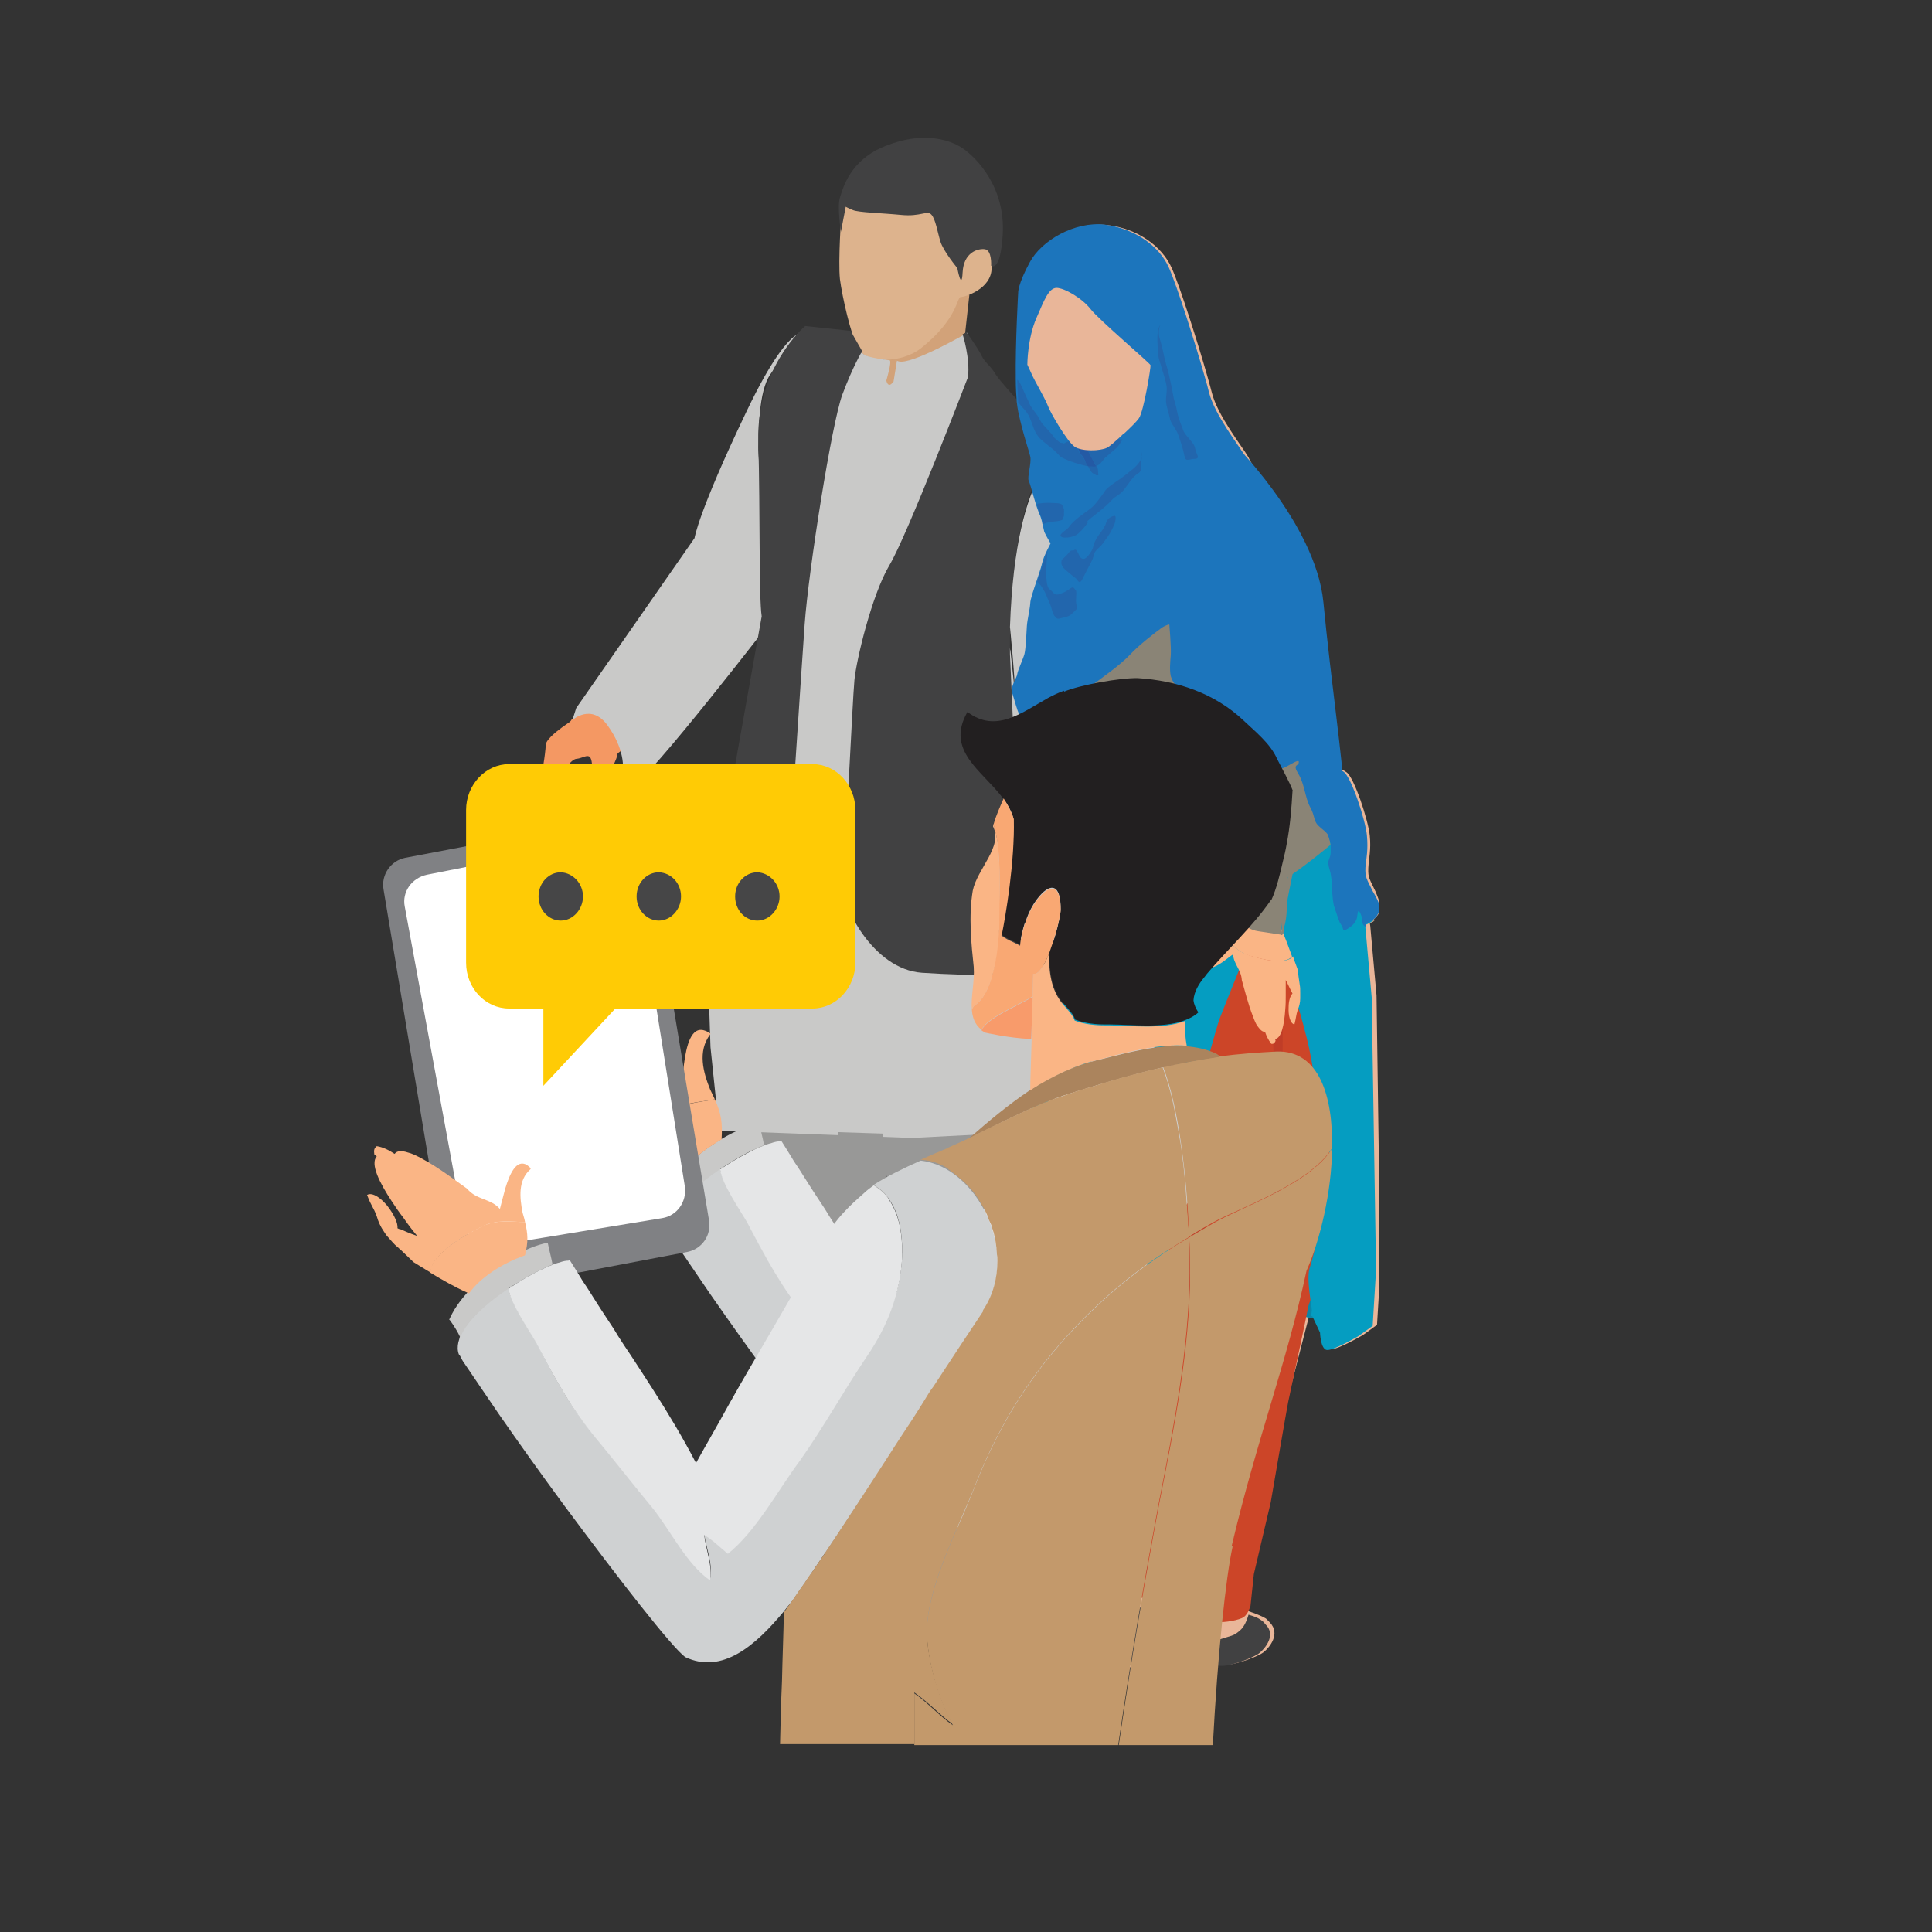 <?xml version="1.0" encoding="utf-8"?>
<!-- Generator: Adobe Illustrator 25.2.1, SVG Export Plug-In . SVG Version: 6.00 Build 0)  -->
<svg version="1.1" id="Layer_1" xmlns="http://www.w3.org/2000/svg" xmlns:xlink="http://www.w3.org/1999/xlink" x="0px" y="0px"
	 viewBox="0 0 400 400" style="enable-background:new 0 0 400 400;" xml:space="preserve">
<rect x="0" y="0" width="400" height="400" fill="#333333" stroke="none"/>
<style type="text/css">
	.st0{clip-path:url(#SVGID_2_);fill:#DFB08A;}
	.st1{clip-path:url(#SVGID_2_);fill:#765E5C;}
	.st2{clip-path:url(#SVGID_2_);fill:#FFCB05;}
	.st3{clip-path:url(#SVGID_4_);fill:#F49863;}
	.st4{clip-path:url(#SVGID_4_);fill:#C9C9C8;}
	.st5{clip-path:url(#SVGID_4_);fill:#3A3939;}
	.st6{clip-path:url(#SVGID_4_);fill:#221F20;}
	.st7{clip-path:url(#SVGID_4_);fill:#989897;}
	.st8{fill:#D2A279;}
	.st9{clip-path:url(#SVGID_6_);fill:#DDB38D;}
	.st10{clip-path:url(#SVGID_6_);fill:#414142;}
	.st11{clip-path:url(#SVGID_6_);fill:#C9C9C8;}
	.st12{clip-path:url(#SVGID_6_);fill:#989897;}
	.st13{clip-path:url(#SVGID_6_);fill:#FAB585;}
	.st14{clip-path:url(#SVGID_6_);fill:#E9B699;}
	.st15{clip-path:url(#SVGID_6_);fill:#C54027;}
	.st16{clip-path:url(#SVGID_6_);fill:#0C86A7;}
	.st17{clip-path:url(#SVGID_6_);fill:#CC4528;}
	.st18{clip-path:url(#SVGID_6_);fill:#059DC1;}
	.st19{clip-path:url(#SVGID_6_);fill:#8A8476;}
	.st20{clip-path:url(#SVGID_6_);fill:#1C75BC;}
	.st21{clip-path:url(#SVGID_6_);fill:#B08B99;}
	.st22{clip-path:url(#SVGID_6_);fill:#2266AD;}
	.st23{clip-path:url(#SVGID_6_);fill:#245AA5;}
	.st24{clip-path:url(#SVGID_6_);fill:#9796B5;}
	.st25{clip-path:url(#SVGID_6_);fill:#C03D27;}
	.st26{clip-path:url(#SVGID_6_);fill:#A15F4E;}
	.st27{clip-path:url(#SVGID_6_);fill:#0B95B8;}
	.st28{clip-path:url(#SVGID_6_);fill:#B5CBDA;}
	.st29{clip-path:url(#SVGID_6_);fill:#BCA493;}
	.st30{fill:#B0A3A0;}
	.st31{clip-path:url(#SVGID_8_);fill:#0B95B8;}
	.st32{clip-path:url(#SVGID_8_);fill:#E9B699;}
	.st33{clip-path:url(#SVGID_8_);fill:#FAB585;}
	.st34{clip-path:url(#SVGID_8_);fill:#1C75BC;}
	.st35{clip-path:url(#SVGID_8_);fill:#8A8476;}
	.st36{fill:#8A8476;}
	.st37{clip-path:url(#SVGID_10_);fill:#488293;}
	.st38{clip-path:url(#SVGID_10_);fill:#78756A;}
	.st39{fill:#78756A;}
	.st40{clip-path:url(#SVGID_12_);fill:#8A8476;}
	.st41{clip-path:url(#SVGID_12_);fill:#CFD1D2;}
	.st42{clip-path:url(#SVGID_12_);fill:#E5E6E7;}
	.st43{clip-path:url(#SVGID_12_);fill:#C9C9C8;}
	.st44{clip-path:url(#SVGID_12_);fill:#FAB585;}
	.st45{fill:#808184;}
	.st46{clip-path:url(#SVGID_14_);fill:#C3996B;}
	.st47{clip-path:url(#SVGID_14_);fill:#AB845D;}
	.st48{clip-path:url(#SVGID_14_);fill:#221F20;}
	.st49{clip-path:url(#SVGID_14_);fill:#FAB585;}
	.st50{clip-path:url(#SVGID_14_);fill:#F9A873;}
	.st51{clip-path:url(#SVGID_14_);fill:#F89B6B;}
	.st52{clip-path:url(#SVGID_14_);fill:#CFD1D2;}
	.st53{clip-path:url(#SVGID_14_);fill:#E5E6E7;}
	.st54{clip-path:url(#SVGID_14_);fill:#C9C9C8;}
	.st55{fill:#FFFFFF;}
	.st56{clip-path:url(#SVGID_16_);fill:#FAB585;}
	.st57{clip-path:url(#SVGID_16_);fill:#FFCB05;}
	.st58{clip-path:url(#SVGID_16_);fill:#464647;}
	.st59{clip-path:url(#SVGID_18_);fill:#464647;}
	.st60{fill:#464647;}
	.st61{clip-path:url(#SVGID_20_);fill:#FFCB05;}
	.st62{clip-path:url(#SVGID_20_);fill:#464647;}
	.st63{clip-path:url(#SVGID_22_);fill:#FFCB05;}
	.st64{clip-path:url(#SVGID_22_);fill:#464647;}
</style>
<g>
	<defs>
		<path id="SVGID_3_" d="M81.6,361.3H280c3.1,0,5.6-2.5,5.6-5.6V34.1c0-3.1-2.5-5.6-5.6-5.6H81.6c-3.1,0-5.6,2.5-5.6,5.6v321.5
			C76,358.8,78.5,361.3,81.6,361.3z"/>
	</defs>
	<clipPath id="SVGID_2_">
		<use xlink:href="#SVGID_3_"  style="overflow:visible;"/>
	</clipPath>
	<path style="clip-path:url(#SVGID_2_);fill:#F49863;" d="M117.1,150.9l1.3-2l3.3-2.4l4.6-2.8l5.4,0.2l2.6,8.1c0,0-6.1,3.5-6.4,4
		c-0.3,0.5-1.9,0.1-1.9,0.1L117.1,150.9z"/>
	<path style="clip-path:url(#SVGID_2_);fill:#C9C9C8;" d="M167.6,69.4c0,0-2.9-5.4-13,15.7s-10.8,26.3-10.8,26.3l-24.5,35.2
		l-0.8,2.5c0,0,3.9-3.6,7.3,1.1c3.4,4.7,3.5,8.9,2.9,10.2c-0.7,1.3-2.9,1.1-2.9,1.1s1.4,2.9,5,1.4s29.5-35.2,29.5-35.2l-1.7-16.8
		c0,0-1.7-15.6-1.6-18.5c0.1-2.8,0-11.4,2.5-14.9C162,74.1,162.8,69.7,167.6,69.4"/>
	<path style="clip-path:url(#SVGID_2_);fill:#3A3939;" d="M182.5,350.5c0,0,9.7,3.2,14.3,0.7c4.6-2.5,4-3.3,6.1-4.8
		c2.1-1.5,4.2-2.6,5.1-2.8c0.9-0.2,2.6-1.3,2.6-1.3l0.9-1.9l-6.1,0.7l-21.6,7.7L182.5,350.5z"/>
	<path style="clip-path:url(#SVGID_2_);fill:#F49863;" d="M119.8,148.3c0,0-6.7,4-6.8,5.9c-0.1,2-0.8,6.6-1.4,7.6
		c-0.6,1-0.1,1.8,2.1,0.9c2.3-0.8,3.9-5.5,5.7-5.6c1.8-0.2,3-1.8,3.2,1.5c0.2,3.3-0.9,6.7-0.7,7.3s0.7,0.5,1.7-0.8
		c1-1.3,2.5-5.3,3.2-6.4c0.7-1.1,1-2.3,1-2.3s-2.1-3.5-2.3-3.9C125.2,152,123.5,148.5,119.8,148.3"/>
	<path style="clip-path:url(#SVGID_2_);fill:#221F20;" d="M192.2,332.4c0,0-11.9,9.8-13.9,11.3c-1.5,1.1-3.8,4.2-1.1,5.8
		c0.9,0.5,2.3,0.9,4.6,1c8.9,0.4,17-4.2,19.4-5.9c2.4-1.6,2.1-1.8,5-2.9c2.9-1.2,3.7-1.4,4.2-2s1.1-1.7,1.3-3.1
		c0.1-1.5-0.5-4.8-0.5-4.8l-11.8-1.2L192.2,332.4z"/>
	<path style="clip-path:url(#SVGID_2_);fill:#3A3939;" d="M148.7,322c0,0,0.8,3.2,4.5,3.8c3.7,0.7,5.9,0.1,8.2-1
		c2.3-1,4.3-1.9,7.7-1.6c3.5,0.4,7.7,0.4,8.8-0.4c1.1-0.8,2-3.4,2-3.4l-0.5-0.3c0,0-6.1,1.3-6.9,1.3c-0.8,0-9.4,0.1-9.4,0.1
		L148.7,322z"/>
	<path style="clip-path:url(#SVGID_2_);fill:#221F20;" d="M164.1,310.3c0,0,0.6-0.5-2.8,1.4s-7.9,3.1-10.5,4.7c-2.6,1.6-5.3,3-3.7,5
		c0.4,0.5,0.7,0.9,1.1,1.2c1.2,1.1,2.5,1.5,5.1,1.6c3.4,0.1,5.3,0.7,7.3-0.2c2-0.9,2.5-1.7,6-1.8c3.5-0.1,8.4,0.1,10.3-0.1
		c1.9-0.3,4.7-4.5,2-8.1l-5.4-3L164.1,310.3z"/>
	<path style="clip-path:url(#SVGID_2_);fill:#989897;" d="M155.7,233c0,0,0.7,16.3,2.6,21.4c1.9,5-1.1,4.7,0.3,7.7
		c1.4,2.9,0,5.1,0.3,9.7c0.3,4.6,0.4,8.7,0.4,8.7s-1.5,9-1.8,12c-0.3,3,0.5,20.1,1.3,22.2c0.8,2.1,1.3,4.5,4.7,5.9
		c3.4,1.4,2.1,2.5,7.2,1c5.1-1.5,5.7-1.6,5.7-1.6s3.1,1.2,3.5-3.3c0.4-4.5,0.3-3.5,0.9-9.6c0.5-6,0.2-4.6,0.7-10.8
		c0.6-6.3,1.9-10.7,2.4-16c0.5-5.3,3.1-0.4,0.3-8.1c-2.9-7.7-3.1-18.6-3.1-21.4c0-2.8-1.5-9.6-1.7-12.6c-0.2-3.1-0.4-6.4-0.4-6.4
		l-1.7,0.1L155.7,233z"/>
	<path style="clip-path:url(#SVGID_2_);fill:#989897;" d="M189,329.6c-0.5-6.4-0.8-8.2,0.3-12.4c1-4.2,2.1-4.6,1.5-9.8
		c-0.6-5.2-0.8-5.2-0.8-9.8c0-4.6,0.4-14.2,1-20.5c0.6-6.3,3-0.5-0.6-10c-3.6-9.5-3.5-11-4.2-14.2c-0.8-3.1-3.3-11-3.5-13.3
		c-0.2-2.3-0.9-11.5-0.9-11.5l30.3-4.9c0,0-2.4-11.5,1.1-3c3.5,8.5-0.2,34.7,0.1,36.5c0.3,1.8-0.9-0.5-0.3,2.7
		c0.6,3.1,2.9,15.3,2.3,21.1c-0.5,5.8-0.8,9.1-1.1,12.6c-0.3,3.5-2,17.3-2.4,21.9c-0.4,4.5-0.5,3.8-0.9,7.5
		c-0.3,3.8-0.6,4.5-0.2,7.1c0.4,2.6,2.4,3.8,0.4,4.9c-2,1.1-6.2,3.2-7.9,3c-1.7-0.2,0.7-0.7-3.8,0.4c-4.5,1.1-2.3,1.8-5.4,1
		c-3.1-0.8-5.5-2.1-5.5-2.1s-0.5-1.8,0.5-3.5C189.9,331.5,189,329.6,189,329.6"/>
</g>
<path class="st8" d="M180,78.2c-1.3,1.6-1.6,3.7-0.9,5.6l1.4,3.6l9.9-3.4c0.9-0.3,1.7-0.8,2.4-1.5l5.1-5.6c0.8-0.9,1.3-2,1.4-3.2
	l1.4-12.7l-6.1-0.6L180,78.2z"/>
<g>
	<defs>
		<path id="SVGID_5_" d="M81.6,361.3H280c3.1,0,5.6-2.5,5.6-5.6V34.1c0-3.1-2.5-5.6-5.6-5.6H81.6c-3.1,0-5.6,2.5-5.6,5.6v321.5
			C76,358.8,78.5,361.3,81.6,361.3z"/>
	</defs>
	<clipPath id="SVGID_4_">
		<use xlink:href="#SVGID_5_"  style="overflow:visible;"/>
	</clipPath>
	<path style="clip-path:url(#SVGID_4_);fill:#DDB38D;" d="M176.5,38.4l-2.3,5.7c0,0-0.7,9.9-0.3,13.7c0.5,3.8,2.2,11.2,3.7,14.3
		c1.5,3.1,9,3.3,13.2-0.1c7.5-6,7.3-10.5,8.1-10.5c0.9,0,6.4-1.7,6.4-6c0-4.3-0.2-8-0.2-8l-2.8-3.6l-11-7.1l-6.4,0.1L176.5,38.4z"/>
	<path style="clip-path:url(#SVGID_4_);fill:#414142;" d="M174.1,48c0,0-0.8-5.3-0.2-7.1c0.6-1.8,2-7.8,9.5-10.7
		c7.5-3,13.1-1.4,15.9,0.5c2.8,1.9,8.9,8,8.3,17.9c-0.5,8-2.4,6.4-2.4,6.4s0.2-3.2-1.3-3.4s-4.4,0.7-4.6,4.8c-0.2,4-1.1-0.9-1.1-0.9
		s-2.9-3.5-3.5-5.5c-0.6-1.9-1-4.7-1.9-5.6c-0.9-0.9-2.2,0.5-6.2,0.1c-4.1-0.4-8.8-0.5-10-1c-1.2-0.5-1.5-0.7-1.5-0.7L174.1,48z"/>
	<path class="st4" d="M183.5,78.8c0,0,1.2-4,0.7-4.2c-0.5-0.1-4.4-0.5-5.3-1.2c-0.9-0.7-8.8-4.2-8.8-4.2l-5.5,6l-4.2,34.1
		c0,0-5,54.6-5.1,54.9c-0.1,0.2-4,10.3-4,10.3l-4.9,20.8l0.7,21.5l1.8,17.3l39.9,1.5l30.9-1.6l-10.5-99.3l-3.2-9.6l4.5-26.5
		l-0.2-10.7l-3.6-6.2L200.9,71l-0.6-2.1c0,0-11.7,6.8-14.3,5.9c-2.5-0.9-0.3-0.1-0.3-0.1l-0.7,4.3C185,78.9,184,80.7,183.5,78.8"/>
	<path style="clip-path:url(#SVGID_4_);fill:#414142;" d="M199.3,69.2c0,0,1.6,5,1.1,8.9c0,0-12.6,32.9-16.3,39
		c-3.6,6.1-6.8,19.5-7.2,23.7c-0.4,4.2-2,38.4-2.4,42.4c-0.4,3.9,6.1,17.5,16.4,18.2c10.3,0.7,22.2,0.5,22.2,0.5s-3.3-14.7-2.7-19.7
		c0.7-5-1.3-46.7-1.3-46.7s-0.8-38.2,11.4-42.5c0,0,0-2.3-1.7-2.5c-1.6-0.2-11.4-11-12.6-12.9c-1.1-1.9-2.3-2.5-3-4
		c-0.7-1.5-3.1-4.8-3.1-4.8L199.3,69.2z"/>
	<path style="clip-path:url(#SVGID_4_);fill:#414142;" d="M176.1,68.5l-9.4-1c0,0-10.1,8.5-9.7,23.7c0.4,15.2,0.1,32.5,0.7,36.4
		l-8.8,49.3c0,0,3.7,11.6,7.6,12.5c3.9,0.9,6.7-11.5,7.1-16c0.4-4.5,2.2-33.1,3-44.2c0.8-11.1,5.6-41.6,7.8-47.5
		c2.2-5.9,4.1-9,4.1-9L176.1,68.5z"/>
	<path class="st4" d="M209.1,129.8c0,0,1.1,10.6,1.2,17.1c0.1,6.4-1.7,16.8-3.6,26.1s-3.6,15.7-3.4,16.9c0.2,1.2,5.5,4.1,8.3,4.6
		c1.7,0.3,4.9,0.8,7.1,1.1c1.5,0.2,2.5,0.4,2.5,0.4s1.7-1.5,1.8-3c0.1-1.5,5.8-20.4,6.4-29.7c0.7-9.3,3-26,1.1-35.6
		c-1.8-9.7-3.6-28.5-10-34.6C220.6,93,210.3,95.2,209.1,129.8"/>
	<path class="st7" d="M182.8,234.7l3.1,37.3l-3.8,13.4L177,284c0,0-3.7-19.4-3.7-20.5c0-1.1,0.2-29.1,0.2-29.1L182.8,234.7z"/>
	<path style="clip-path:url(#SVGID_4_);fill:#FAB585;" d="M231.7,181.5c1.6,0,2.5,0.2,4.1,1.1c0.4,3.5,1.5,7.3,3.2,9.4l-0.2,0.3
		c-1,1.5-2.2,3.1-3.5,4.6c-2.3-0.6-3.8-6.8-4.3-9.1C230.6,185.5,231.3,183.6,231.7,181.5"/>
	<path style="clip-path:url(#SVGID_4_);fill:#FAB585;" d="M230.5,181.6c0.4,0,0.8,0,1.2-0.1c-0.4,2.1-1.1,3.9-0.6,6.3
		c0.4,2.2,1.9,8.5,4.3,9.1c-0.6,0.8-1.2,1.5-1.8,2.2c-0.8,0.6-1.4,1-1.8,1.4c-0.2,0.2-0.4,0.3-0.5,0.4h0c-0.4,0.3-0.8,0.6-1.3,0.9
		c-0.2,0.2-0.5,0.3-0.8,0.4c-0.7,0.3-1.5,0.5-2.1,0.5c-1.2,0.2-1.4,0.4-2.9,0.7c-0.3-0.9,0.9-2.1,2.3-2.8c1-0.5,2-0.7,2.7-0.5
		l0.2-0.4c0.5-0.9,0.7-1.2,1.3-2.2c-0.6,0.3-1.5,0.9-2.6,1.4c-0.7,0.4-1.5,0.8-2.3,1.1c-2.6,1.1-5.2,1.9-6,0.7l-0.3,0.3
		c-0.5,0-0.7-0.1-0.9-0.6c0.3-0.9,0.8-1.7,1.4-2.3c-0.3-0.5-0.2-1.2,0.2-2c0.3-0.6,0.7-1.2,1.2-1.9c1.5-2.1,3.8-4.3,4.9-5.5
		c1.7-1,1.9-3.1,3.4-4.1c-0.4-0.3-1.4-0.8-2.4-1.5c-1.7-1.1-3.4-2.6-2.3-3.9c0.1-0.2,0.3-0.3,0.5-0.5l0.1,0.1
		C226.4,181.2,228.6,181.5,230.5,181.6L230.5,181.6z"/>
	<path style="clip-path:url(#SVGID_4_);fill:#E9B699;" d="M284.1,190.6l0.3-0.2c0.3-0.3,0.6-0.6,0.9-1c0.7-1.3,0.6-2.2-0.5-4.8
		c-1.2-2.6-1.6-2.8-1.5-4.9c0.1-2.1,0.6-3.7,0.3-6.7c-0.3-3.1-3.2-12-4.8-13.1c-1.6-1.1-6.4-3.6-7.1-5.8c-0.7-2.2-0.5-7.5-0.8-10.3
		c-0.3-2.7,0.5-5.3,0.3-7.3c-0.2-2-1.7-4.1-2.1-6.3c-0.4-2.2-0.5-4.5-1.2-7.3c-0.7-2.8,0.4-9.6-1.2-12.6c-1.1-2-3.9-7.4-6-11.4
		c-0.1-0.3-0.3-0.5-0.4-0.7c-0.4-0.7-0.7-1.4-1-2l0,0c-0.4-0.7-0.7-1.2-0.8-1.5c-1.2-2.1-6.4-8.6-7.6-13.4c-0.2-0.8-0.5-1.9-0.9-3.3
		c-1.9-6.7-5.7-18.7-7.4-22.5c-2-4.5-7.1-8.2-13.3-8.9c-6.2-0.7-13.1,3.2-15.5,7.8c-2.4,4.5-2.4,6.3-2.4,6.3s-0.6,10.4-0.5,17.9
		c0,1.8,0.1,3.4,0.2,4.7c0.1,0.8,0.1,1.5,0.3,2c1,4.8,2.2,8,2.5,9.3c0.3,1.3-0.7,4.3-0.3,5.1c0.3,0.6,0.9,2.9,1.5,4.9
		c0.2,0.6,0.4,1.2,0.6,1.7c0.4,0.9,0.5,1.6,0.7,2.2c0.2,0.7,0.2,1.3,0.4,1.7c0.3,0.7,1.3,2.4,1.3,2.4s-0.3,0.6-0.7,1.4v0v0l-0.2,0.4
		c-0.1,0.2-0.2,0.3-0.2,0.5c-0.1,0.3-0.2,0.5-0.3,0.8l-0.1,0.4l-0.1,0.3l-0.1,0.5c-0.1,0.4-0.2,1-0.4,1.6c-0.1,0.3-0.2,0.6-0.3,0.9
		l-0.2,0.5l-0.2,0.5c-0.6,1.9-1.3,3.8-1.3,4.6c-0.1,1.4-0.6,3.3-0.7,4.7c-0.1,1.4-0.2,4.6-0.5,5.8c-0.3,1.2-1.3,3.4-1.5,4.2
		c-0.1,0.8-1.5,2.6-1,4c0.5,1.5,1,3.6,1.4,4.2l0.3,0.5c2.6-0.6,5.5,0.4,7.2,3.7c3.4,6.5,4.5,14.8,5.1,22.3l0,0l0.1,0.1l0.1,0.1
		l0.1,0.1l0.1,0.1l0.1,0.1l0.1,0.1l0.1,0.1l0.1,0.1l0,0.1l0,0.1l0,0.1c0,0.2,0.1,0.6,0.2,1.2c0.7,1.7,0.9,3.3,0.6,4.8
		c0.1,0.7,0.2,1.4,0.2,1.7l0,0.2v0v0.1c0,0.4-0.5,1.4-0.7,2.5c-0.2,1-1.3,7.7-1.4,9.8c0,0.3-0.1,0.8-0.3,1.5v0l0,0l-0.1,0.2
		l-0.1,0.4l-0.1,0.2l-0.1,0.5c0,0.2-0.1,0.4-0.1,0.5l-0.2,0.5c-0.3,0.9-0.6,2-0.9,3l-0.1,0.4v0c-0.2,0.7-0.4,1.3-0.6,2l-0.1,0.4
		c-0.1,0.4-0.3,0.9-0.4,1.3l-0.1,0.4c-0.3,1-0.6,1.9-0.9,2.7c-0.1,0.2-0.1,0.4-0.2,0.6l-0.2,0.5c-0.1,0.4-0.2,0.7-0.3,1l-0.1,0.4
		l-0.1,0.2c-1.3,4.5-6.7,22.7-7,27.8c-0.3,5.1-1.5,13.5-2.6,16.2c-1.2,2.7-2.5,7.9-1.4,9.6c1,1.7,5.4,6,8.6,8.2c1,0.7,2,1.2,2.9,1.7
		l0.4,0.2c0.2,0.1,0.4,0.2,0.6,0.3c0.6,0.3,1.2,0.5,1.8,0.7l0.3,0.1c0.8,0.3,1.4,0.4,1.6,0.5l0.2,0.1l0.1,0l0.2,0.2l0.1,0.1
		c0.6,0.8,1.3,2.7,1.3,2.7s3.4,11.5,4.2,14.6c0.8,3.1,1.4,6.8,1.4,8.7c0,2,1.2,6.9,1.6,8.9c0.4,2,0.9,4.2,0.8,5.4
		c-0.1,1.2-1.2,2.1-1.5,3.2l-0.1,0.3c-0.1,0.2-0.1,0.4-0.2,0.5c-0.3,0.6-0.7,1-1,1.3c-0.3,0.3-2.2,2.5-4.1,4
		c-0.9,0.7-1.9,1.3-2.7,1.5c-1.3,0.3-2.2,0.9-2.8,1.6c-0.5,0.7-0.6,1.6,0,2.5c1.2,1.7,4.9,1.5,4.9,1.5l3.4-0.2l0,0l0.8-0.1l0.5,0
		c0,0-3.1,1.8-4,2.6l-0.4,0.4l-0.1,0.1c-0.6,0.6-1.4,1.5-1.9,2.1c-0.2,0.2-0.4,0.4-0.5,0.5c-0.2,0.2-1.4,1.6-2.4,3
		c-1,1.4-1.9,2.7-1.4,3.1c0.9,0.8,7.6,1.8,13.1,1.6c5.5-0.2,10.3-1.1,12-1.6c1.7-0.5,1.9-1.4,4-1.1c0,0,2-0.7,4-0.6h0.2h0
		c2.1-0.1,6.8-1.8,7.8-2.7c1.1-0.9,3.5-3.7,1.2-6.1c-0.3-0.3-0.6-0.6-0.8-0.8c-0.8-0.5-1.7-0.8-2.4-1.1l-0.3-0.1
		c-0.2-0.1-0.4-0.1-0.5-0.2c-1-0.3-1.7-0.4-1.7-0.4l7.1-34.7l6.7-26l0-0.8l-0.1-4.4l0.9,2.2v0l0.6,1.5l0.5,1.2l1.3,3.4
		c0,0,0.1,3.4,1.4,3.6c1.3,0.2,6.6-2.9,6.6-2.9l2.9-2.1l0.7-11.5l-0.8-56.7l-1.3-14.4l-0.1-0.6c0,0,0.5-0.1,1-0.5L284.1,190.6z"/>
	<path style="clip-path:url(#SVGID_4_);fill:#C54027;" d="M238.7,319.9l-0.3,4.2c0,0-0.2,0.8-1,1l-0.4,0.1c-0.3,0.1-0.6,0.1-0.9,0.1
		c-0.5,0-1.1-0.1-1.8-0.6c-0.5-0.3-1.6-1.3-2.7-2.4l0.1-0.3c0.3-1.1,1.4-2,1.5-3.2c0.1-1.2-0.4-3.4-0.8-5.4c-0.4-2-1.6-7-1.6-8.9
		c0-2-0.6-5.6-1.4-8.7c-0.8-3.1-4.2-14.6-4.2-14.6s-0.7-1.8-1.3-2.7l-0.3-0.3l-0.2-0.1c-0.2,0-0.8-0.2-1.6-0.5l-0.3-0.1
		c-0.5-0.2-1.1-0.4-1.8-0.7c-0.2-0.1-0.4-0.2-0.6-0.3l-0.4-0.2c0.5-3.2,1-6,1-6s3.6,1.4,6,2.4c1.1,0.4,2,0.8,2.1,0.8
		c0.2,0.1,1.7,1.4,3.1,2.6c1.3,1.1,2.6,2.2,3,2.5c0.5,0.3,1.9,1.8,3,2.9c0.8,0.9,1.5,1.6,1.5,1.6s0,0.2,0,0.4
		c-0.1,1-0.3,3.7-0.3,5.6c0,2.4-0.7,5.4-0.4,6.7c0.3,1.3,0.2,7.6,0.5,8.6c0.3,1,1,2.6,1.2,3.7c0.2,1.1-0.3,1.6,0.3,2.1
		c0.6,0.4,0.6,5.2,0.7,5.9C240.5,316.9,238.7,319.9,238.7,319.9"/>
	<path style="clip-path:url(#SVGID_4_);fill:#0C86A7;" d="M270,212.9c-0.5,0.8-0.8,6.1-0.5,6.5c0.3,0.4,0.6,1.1,0.9,2.2
		c0.3,1,0.5,2.1,0.6,3.4c0.1,1.3-0.1,3.6,0.3,5.1c0.3,1.5,2.1,12.1,2.3,14.1s0.4,2.2,0.3,3.9c-0.1,1.8-0.7,2.1-0.7,4.1
		c0,2-0.3,1-1,3.4c-0.6,2.3-2.7,10.1-2.7,11.2c0,1.1-0.7,1.8-0.2,3.3c0.5,1.5,0.6,1.6,0.7,2c0.1,0.4-0.6-0.2,0.1,0.4
		s3.9,0.5,3.9,0.5s2.1-25.4,2.4-28.8s2.8-5.8,1.3-11.3c-1.5-5.5-1.6-6-2-7.7c-0.4-1.7-0.5-4.6-1.4-6.1c-0.9-1.5-1.5-2.4-1.9-2.9
		C272,215.4,270,212.9,270,212.9"/>
	<path style="clip-path:url(#SVGID_4_);fill:#CC4528;" d="M234.9,330c0,0,1.9-7,2.6-8.2c0.7-1.2,0.8-1.7,0.8-2
		c0-0.4,0.4-1.7,0.1-2.2c-0.3-0.5-1.2-2.5-0.4-3.9c0.7-1.3,0.9-2.5,1-3.2s-0.3-3.3-1.2-4.5c-0.8-1.3,0.1-18.3-0.2-19.9
		c-0.3-1.6-0.6-4.9-0.7-6.8c-0.1-1.9,2.2-41.5,2.3-42.6s2.1-24.9,2.1-24.9s7.8-16.6,7.9-17.1c0.1-0.5,9.4-8.1,9.4-8.1l5.5,0.7
		l8.6,16.4l7.5,38.7c0,0-1.5,6.5-1.5,6.9c0,0.5-4.7,12.5-4.8,13.4c-0.1,0.9-2.9,6.7-3.1,8.1c-0.2,1.4-3.9,18.5-4.1,19.5
		c-0.2,0.9-3.6,20.7-3.6,20.7l-3.5,14.9l-0.7,6.6c0,0-0.5,1.7-1.4,2.3c-0.8,0.6-4,1.2-5.5,1c-1.4-0.2-3.3-0.5-4.8-0.6
		c-1.5-0.1-3.3-0.4-3.3-0.4L234.9,330z"/>
	<path style="clip-path:url(#SVGID_4_);fill:#059DC1;" d="M284.9,263l-0.7,11.5l-2.9,2.1c0,0-5.3,3.1-6.6,2.9
		c-1.3-0.2-1.4-3.6-1.4-3.6l-1.6-3.4l0,0l0,0l-0.2,0l0-0.1c0-0.5,0.1-0.9,0.1-1.1v0c0-0.3-0.1-1.2-0.3-2.3c-0.3-2.1-0.6-4.9-0.2-6.3
		c0.7-2.1,1.2-4.4,2.5-10.1c1.3-5.7,2.6-10.6,1.2-16.5c-1.4-5.9-2.6-11.7-3-14.9c-0.3-2.3-1.1-5.9-1.8-8.4c-0.2-0.9-0.5-1.7-0.6-2.3
		c-0.5-1.9-6-17-9.8-17.7l0,0.4l-1.8,4.5c0,0-4.9,12.1-5.4,13.5c-0.5,1.4-3.3,11.8-4.2,14.3c-0.9,2.5-2.5,6.2-2.9,9.4
		c-0.4,3.2-2.3,13.7-2.2,16c0.1,2.3-1.3,6.4-1.2,9.3c0.1,2.9,0.2,9.6,0.3,11.5c0,1.9,1,9.3,0.9,10.4c-0.1,1.2,1,2.1-0.3,1.8
		c-1.3-0.2-1.4-0.2-4.3-0.5l-0.1,0c-0.4-0.1-0.9-0.1-1.3-0.1c-2.1-0.2-3.3-0.2-3.8-0.5c-0.6-0.4-1.1-1.9-1.8-2.7
		c-0.3-0.4-0.2-0.8-0.2-1l0-0.1l0,0c-0.1-0.2-0.3-0.4-1.2-0.4c-0.6,0-1.1,0-1.5,0c-0.7,0-1.5,0-2.9-0.1c-0.5,0-1-0.1-1.7-0.1
		l-0.1-0.1l-0.3-0.3l-0.2-0.1c-0.2,0-0.8-0.2-1.6-0.5l-0.3-0.1c-0.5-0.2-1.1-0.4-1.8-0.7c-0.2-0.1-0.4-0.2-0.6-0.3l-0.4-0.2
		c-1-0.5-2-1-2.9-1.7c-3.2-2.2-7.5-6.4-8.6-8.2c-1-1.7,0.3-6.9,1.4-9.6c1.2-2.7,2.3-11.1,2.7-16.2c0.3-5.1,5.7-23.4,7-27.8l0.1-0.2
		l0.1-0.4c0.1-0.3,0.2-0.7,0.3-1l0.2-0.5c0.1-0.2,0.1-0.4,0.2-0.6c0.3-0.9,0.6-1.8,0.9-2.7l0.1-0.4c0.1-0.4,0.3-0.8,0.4-1.3l0.1-0.4
		c0.2-0.7,0.4-1.3,0.6-2v0l0.1-0.4c0.3-1.1,0.7-2.1,0.9-3l0.2-0.5c0.1-0.2,0.1-0.4,0.2-0.5l0.1-0.5l0.1-0.2l0.1-0.4l0.1-0.2l0,0l0,0
		c0.2-0.7,0.3-1.2,0.3-1.5c0.1-2.1,1.2-8.8,1.4-9.8c0.2-1,0.7-2.1,0.7-2.5v-0.1v0l0.5-0.1h0l15.6-3.7l31.2-7.4l1.6,0l0.8,0l3.4,0
		l5.7,18.3l-0.3,0.2l-0.3,0.2c-0.5,0.3-1,0.5-1,0.5l0,0.6l1.3,14.4L284.9,263z"/>
	<path style="clip-path:url(#SVGID_4_);fill:#8A8476;" d="M275.6,174.8L275.6,174.8c-0.2,0.2-7.4,6.2-10.4,7.6
		c-3.1,1.4-17.8,3.7-24.6,2.9l-15.1-1.8l0-0.2c0-0.5-0.2-1.5-0.3-2.2c-0.1-0.9-0.5-4.7-0.7-5.4l0-0.1l0-0.1l0-0.1l-0.1-0.1l-0.1-0.1
		l-0.1-0.1l-0.1-0.1l-0.1-0.1l-0.1-0.1l-0.1-0.1l-0.1-0.1l-0.4-0.3l-0.1-0.1c-0.2-0.1-0.8-0.4-1.4-0.7l-0.1,0l-0.3-0.1l0,0l0.6-10.1
		l-6.2-11.6l-0.1-0.1l-0.9-1.7l9.1-7.9l1.9-9l9.1-5.2l6.8-3l2.4-1l0.5-0.2l7.6,13l10.1,6.9l2.6,1.8l8.3,14.1l0.8,5.5l1.1,7.7
		l0.4,2.5L275.6,174.8z"/>
	<path style="clip-path:url(#SVGID_4_);fill:#1C75BC;" d="M285.2,189.4c-0.2,0.4-0.5,0.7-0.9,1l-0.3,0.2l-0.3,0.2
		c-0.5,0.3-1,0.5-1,0.5l0.1,0.6c-1.2-0.6-0.5-1.5-1.1-2.7c-0.7-1.5-0.6,0.4-0.8,1c-0.2,0.6-0.6,1.3-1.9,2.1
		c-1.3,0.8-0.7-0.1-1.3-0.8c-0.5-0.7-0.7-1.5-1.4-3.6c-0.7-2-0.3-5.6-1-7.8c-0.7-2.2,0.1-2,0.2-3.5c0-0.8,0-1.3,0-1.7l0-0.2
		c-0.1-0.4-0.1-0.8-0.3-1.3c-0.1-0.5-0.5-0.9-0.9-1.3c-0.5-0.4-1-0.8-1.5-1.3c-0.9-1.1-0.5-1.8-1.6-3.8c-1-1.9-1.1-4.7-2.4-6.8
		c-1.3-2.1,0.1-1.5,0.1-2.4c0.1-0.9-2.1,0.9-3.7,1.4c-1.6,0.5-2,0.2-4.1,0c-2.1-0.2-3.5-1.1-5.9-2.3c-2.4-1.2-1.8-1.6-3-2.6
		c-1.2-1-3-1.9-3.8-2.8c-0.8-0.9-1.4-2-2.1-3.4c-0.7-1.3-0.8-2.4-1.3-3.9c-0.2-0.7-0.6-1.2-1-1.6c-0.5-0.6-0.9-1.1-1.3-1.8
		c-0.1-0.3-0.2-0.5-0.3-0.8c-0.3-1.4-0.1-3.1,0-4.4c0.1-1.6-0.3-6.3-0.3-6.3s-0.6,0-1.6,0.7c-1,0.7-4.8,3.6-6.6,5.6
		c-1.9,2-5.4,4.5-8.3,6.6c-2.9,2-7.9,8.6-9.7,9.1l0,0l-0.2,0c-1,0.2-2,0-2.7-0.2l0.1-0.1l0,0l-0.1-0.1l-0.2-0.3
		c-0.2-0.3-0.5-0.6-0.7-0.9c-0.4-0.6-0.7-1.3-1.1-1.9c-0.4-0.6-0.9-2.7-1.4-4.2c-0.5-1.5,0.9-3.2,1-4c0.1-0.8,1.2-3.1,1.5-4.2
		c0.3-1.2,0.4-4.3,0.5-5.8c0.1-1.4,0.6-3.3,0.7-4.7c0-0.8,0.7-2.8,1.3-4.6c0.4-1.3,0.9-2.6,1.1-3.5c0.2-1,0.7-2.1,1.1-2.9v0
		c0.4-0.8,0.7-1.4,0.7-1.4s-1-1.7-1.3-2.4c-0.1-0.4-0.2-1-0.4-1.7c-0.1-0.6-0.3-1.4-0.7-2.2c-0.2-0.5-0.4-1.1-0.6-1.7
		c-0.6-1.9-1.2-4.3-1.5-4.9c-0.4-0.8,0.6-3.7,0.3-5.1c-0.3-1.3-1.5-4.6-2.5-9.3c-0.1-0.5-0.2-1.2-0.3-2c-0.1-1.3-0.2-2.9-0.2-4.7
		c-0.1-7.5,0.5-17.9,0.5-17.9s-0.1-1.7,2.4-6.3c2.4-4.5,9.3-8.5,15.5-7.8c6.2,0.8,11.3,4.4,13.3,8.9c1.7,3.8,5.5,15.8,7.4,22.5
		c0.4,1.3,0.7,2.5,0.9,3.3c1.2,4.8,6.4,11.3,7.6,13.4c0.2,0.3,0.5,0.9,0.8,1.5l0,0c0.4,0.8,0.9,1.7,1.4,2.7c2.1,4,4.9,9.3,6,11.4
		c1.6,3.1,0.5,9.9,1.2,12.6c0.7,2.7,0.8,5.1,1.2,7.3c0.4,2.2,1.9,4.3,2.1,6.3c0.2,2-0.6,4.6-0.3,7.3c0.3,2.7,0.2,8,0.8,10.3
		c0.7,2.2,5.5,4.8,7.1,5.8c1.6,1.1,4.5,10,4.8,13.1c0.3,3.1-0.1,4.6-0.3,6.7c-0.1,2.1,0.3,2.4,1.5,4.9
		C285.8,187.2,286,188.1,285.2,189.4"/>
	<path style="clip-path:url(#SVGID_4_);fill:#2266AD;" d="M210.6,78.6l0.2,4.7c0,0,0,0,0,0c0.4,0.5,0.8,1,1.3,1.5
		c1.3,1.4,1.5,3.1,2.2,4.5c0.7,1.4,1.2,1.7,2.8,3c1.6,1.2,1.9,1.7,2.4,2.2c0.5,0.4,1,0.5,1.8,0.9c0.8,0.3,1.5,0.5,2.9,0.9
		c0.5,0.1,0.8,0.2,1,0.3c-0.2-0.4-0.4-0.9-0.6-1.2c-0.4-0.9-0.5-0.9-1-1.5c-0.5-0.7-0.3-0.8-0.7-1.6c-0.4-0.8-0.1-0.3-0.3-1.1
		c0,0,0,0,0-0.1l-1.3,0.3l-0.5,0.1l-0.3,0.2c-0.1,0.1-0.2,0.1-0.3,0.1c-0.1,0-0.2-0.1-0.4-0.1c-0.3,0-0.4-0.1-1.1-0.7
		c-0.7-0.6-0.4-0.4-0.7-0.8c-0.3-0.4-0.6-0.7-1.5-1.7c-0.9-0.9-0.9-1.1-1.4-1.9c-0.4-0.8-0.5-0.8-1.3-1.9s-0.6-1.2-1.2-2.3
		c-0.6-1.2-1.4-3.4-1.8-3.6L210.6,78.6z M226.2,90.2l-2.2,0.5l0.3,0.8l2.6,5c0.8-0.2,1.4-1.1,1.7-1.5c0.4-0.5,2-1.7,2.7-2.4
		c0.6-0.7,1.1-1.6,1.1-1.6l-0.9-0.1L226.2,90.2z"/>
	<path style="clip-path:url(#SVGID_4_);fill:#2266AD;" d="M222.8,87.6c0,0,0,1.2-0.1,1.6c-0.1,0.3-0.2,0.9-0.1,1.8l1.4-0.3
		L222.8,87.6z M225.2,96.4c0.4,0.8,0.8,1.5,1.1,1.6c0.4,0.2,0.6,0.4,0.7,0.4l0.4,0l-0.1-1.3l-0.4-0.8c-0.1,0-0.3,0.1-0.4,0.1
		c0,0-0.1,0-0.1,0C225.8,96.5,225.6,96.5,225.2,96.4"/>
	<path style="clip-path:url(#SVGID_4_);fill:#245AA5;" d="M224,90.7l-1.4,0.3c0,0,0,0,0,0.1c0.2,0.9-0.1,0.3,0.3,1.1
		c0.4,0.8,0.3,0.9,0.7,1.6c0.5,0.7,0.6,0.6,1,1.5c0.1,0.3,0.3,0.8,0.6,1.2c0.4,0.1,0.6,0,1.2,0.1c0,0,0.1,0,0.1,0
		c0.1,0,0.3,0,0.4-0.1l-2.6-5L224,90.7z"/>
	<path style="clip-path:url(#SVGID_4_);fill:#2266AD;" d="M216.8,104.1c-0.9,0-2,0.2-2,0.2l-0.1,0.3c0.2,0.6,0.4,1.2,0.6,1.7
		c0.4,0.9,0.5,1.6,0.7,2.2c0.4-0.2,0.8-0.3,1.2-0.4c1.3-0.2,1.3-0.1,2.2-0.3c0.9-0.2,0.6-0.4,0.8-0.8c0.2-0.4,0-0.6,0.1-1.2
		c0-0.6-0.1-0.4-0.3-1.1c-0.2-0.7-1.8-0.5-2.8-0.6C217.1,104.1,216.9,104.1,216.8,104.1"/>
	<path style="clip-path:url(#SVGID_4_);fill:#2266AD;" d="M236.4,93.6c0,0,0,0.4-0.1,1C236.5,94,236.4,93.6,236.4,93.6 M236.4,94.6
		c-0.1,0.4-0.3,0.8-0.6,1.2c-0.8,1.1-1.8,1.7-3,2.7c-1.3,1-3.5,2.3-4,3.1c-0.5,0.8-0.8,1.1-1.6,2.2c-0.8,1-1.1,1.3-2.8,2.5
		c-1.7,1.2-2.6,2.1-3,2.7c-0.4,0.7-2.4,1.6-1.7,2.1c0.2,0.2,0.6,0.2,1,0.2c0.8,0,2-0.3,2.6-0.9c1-0.9,1.5-1.6,1.9-2.2
		c0.1-0.2,0-0.2,0-0.2c0,0,0,0,0,0c0,0,0,0,0,0c-0.2,0-0.2-0.1,2-1.8c3.4-2.7,2.5-2.5,4-3.5c1.5-1,1.6-1.5,2.3-2.4
		c0.7-0.9,1-1.4,1.6-1.9c0.6-0.5,0.9-0.5,1.1-1.1C236.1,97,236.3,95.6,236.4,94.6"/>
	<path style="clip-path:url(#SVGID_4_);fill:#2266AD;" d="M240.3,67.2C240.3,67.2,240.3,67.2,240.3,67.2c-1,1-0.6,4.3-0.6,4.9
		c0,0.6,0.1,2.1,0.4,2.7c0.2,0.7,0.6,2,0.9,3c0.3,0.9,0.3,1.1,0.5,2c0.2,0.9-0.1,2-0.1,3.1c0,1.2,0.7,2.9,0.8,3.7
		c0.1,0.8,1,1.9,1.3,2.5c0.4,0.6,0.8,2,1.1,2.9c0.3,0.9,0.5,1.8,0.7,2.7c0.1,0.4,0.3,0.5,0.6,0.5c0.4,0,0.8-0.2,1.5-0.2
		c1.2-0.1,0.3-0.9,0.1-1.9c-0.2-1-0.4-1.2-1.5-2.5c-1.1-1.3-0.8-1-1.7-3.3c-0.8-2.3-0.5-2.2-1-3.8c-0.5-1.6-0.4-2-0.8-3.7
		c-0.4-1.7-0.4-2-0.7-3.1c-0.3-1.1-0.5-1.6-0.8-3c-0.3-1.5-0.5-2.3-1-4C239.7,68,240.3,67.2,240.3,67.2"/>
	<path style="clip-path:url(#SVGID_4_);fill:#2266AD;" d="M230.8,106.8c-0.4,0-1.2,0.3-1.6,1c-0.4,0.7,0,0.4-0.8,1.7
		c-0.8,1.2-1.2,1.5-1.7,2.6c-0.6,1.2-0.1,1.1-1,2.4c-0.5,0.8-1,1.2-1.4,1.2c-0.3,0-0.6-0.2-0.8-0.6c-0.4-0.8-0.6-1.3-0.9-1.3
		c-0.1,0-0.1,0-0.2,0.1c-0.4,0.2-0.6-0.2-1.1,0.5c-0.5,0.7-1.5,1.5-1.5,1.5c0,0.4-0.4,1,0.8,2.1c1.2,1,1.8,1.5,2.1,1.7
		c0.2,0.1,0.5,0.8,0.8,0.8c0.2,0,0.4-0.2,0.6-0.6c0.7-1.4,1-2,1.8-3.5c0.8-1.5,0.3-1.8,1.4-2.8c1.1-1,1-1.1,1.9-2.3
		c0.9-1.2,1.2-2.1,1.5-2.7C231,107.9,231.1,106.8,230.8,106.8C230.8,106.8,230.8,106.8,230.8,106.8"/>
	<path style="clip-path:url(#SVGID_4_);fill:#B08B99;" d="M214.8,120.1l-0.1,0.2C214.8,120.3,214.8,120.2,214.8,120.1"/>
	<path style="clip-path:url(#SVGID_4_);fill:#2266AD;" d="M216.9,113.9L216.9,113.9l-2.1,6.2c0,0.1,0,0.2-0.1,0.2
		c0.3,0.5,0.7,0.7,1.1,1.4c0.8,1.2,0.7,1.4,1.4,2.9c0.7,1.5,0.5,2,1.1,2.9c0.3,0.4,0.5,0.6,0.8,0.6c0.3,0,0.7-0.2,1.4-0.3
		c1.4-0.4,1.3-0.7,2.1-1.4c0.9-0.8,0-0.6,0.2-2.6c0.1-1.9,0-1.4-0.4-2c-0.1-0.1-0.2-0.2-0.3-0.2c-0.4,0-0.9,0.7-2.2,1.2
		c-0.5,0.2-0.8,0.3-1.1,0.3c-0.6,0-0.7-0.5-1.6-1.2C216.1,120.9,216.9,113.9,216.9,113.9"/>
	<path style="clip-path:url(#SVGID_4_);fill:#414142;" d="M249.8,340.6l-3.5,2c0,0-0.3-0.3-0.8-0.6c-1.1-0.8-2.9-2.3-4.2-3.1
		c-1.9-1.2-1.8-0.2-1.8-0.2l-0.4,5.9l-2.1,0l-3.7,0.1c0,0,1.5-1.2-1.5-4.8c-2.7-3.2-7-0.4-7.8,0.2l-0.1,0.1c0.1-0.1,1-1.1,2.2-2.3
		l0.4-0.4c0.8-0.8,1.7-1.6,2.6-2.4l0.1-0.1h0c1.1-0.9,2.1-1.7,3.1-2.2c0.6-0.3,1.1-0.5,1.6-0.5c2.7-0.2,13.7,6.9,15.7,8.2
		C249.7,340.5,249.8,340.6,249.8,340.6"/>
	<path style="clip-path:url(#SVGID_4_);fill:#414142;" d="M260.8,342.2c-1,0.9-5.7,2.7-7.8,2.7h0h-0.2c-2-0.1-4,0.6-4,0.6
		c-2.1-0.3-2.3,0.6-4,1.1c-1.7,0.5-6.5,1.4-12,1.6c-5.5,0.2-12.2-0.8-13.1-1.6c-0.5-0.4,0.4-1.8,1.4-3.1c2.2,1,7.7,2.9,14.4,1.4
		c0.5-0.1,1-0.2,1.5-0.3c0.8-0.2,1.5-0.4,2.2-0.5c2.7-0.7,4.7-1.4,6.3-2c1.4-0.6,2.7-1.1,4-1.6c0.5-0.2,1-0.4,1.6-0.6
		c4.3-1.5,4.1-1,5.7-2.4c0.9-0.8,1.4-2.2,1.7-3.2l0.3,0.1c1,0.3,1.6,0.5,2.4,1.1c0.3,0.2,0.5,0.4,0.8,0.8
		C264.3,338.5,261.9,341.3,260.8,342.2"/>
	<path style="clip-path:url(#SVGID_4_);fill:#414142;" d="M231.4,322.8L231.4,322.8l0.3,0.5l3.8,2.6l0.2,0.6l0.2,0.5
		c0,0-0.4,0.7-0.7,1.3l0,0c-0.2,0.4-0.4,0.7-0.4,0.9c-0.1,0.4-0.8,2.6-0.8,2.6s-0.7,0.1-0.9-0.2c-0.3-0.3-0.2-0.2-0.5-0.5
		c-0.3-0.3-0.5-1-0.7-1.5c-0.2-0.5-1.1-1.7-1.4-1.8c-0.3-0.2-1.1,1.5-1.2,2.7c-0.1,0.7,0.1,1.9,0.3,2.6c0.1,0.5,0.2,0.8,0.2,0.8
		l-1.6-0.2l-1-0.1l-1.8-0.2c0,0-0.1-0.5-0.2-0.9c0-0.3,0.7-3.1,1.1-4.4L231.4,322.8z"/>
	<path style="clip-path:url(#SVGID_4_);fill:#414142;" d="M232.3,332.6L232.3,332.6l-1.2,2l-1.1,0.2l-1,0.2l0.1-0.1l-3.4,0.2
		c0,0-3.6,0.3-4.9-1.5c-0.6-0.9-0.6-1.8,0-2.5c0.5,0.8,1.4,1.8,2.5,1.9c1.8,0.2,2.9,0.5,3.8,0.5l0.3,0c0.3-0.1,1.2-0.2,2.2-0.4
		C230.9,332.9,232.3,332.6,232.3,332.6"/>
	<path style="clip-path:url(#SVGID_4_);fill:#C03D27;" d="M265.5,206.3c0,0,1,55.5-4.7,75.9c0,0,4.2-49.5,3.5-56.2
		c-0.7-6.7-0.7-10.1-0.7-10.1l0.5-7.4L265.5,206.3z"/>
	<path style="clip-path:url(#SVGID_4_);fill:#C03D27;" d="M238.7,324.1c0,0,3.2,2.7,6,0c2.8-2.8,3.9-5.7,5.4-6.9c1.5-1.2,2-3,2-3
		s-1.3,4.5-2.6,5.9s-1.9,3.3-2.6,4c-0.7,0.6-1,2.3-3.3,2.4c-2.3,0-5,0.4-5.5,0.1c-0.5-0.3-1.2-0.9-1.2-1.2c0-0.2,0.9-1.2,0.9-1.2
		l0.9-0.2L238.7,324.1z"/>
	<path style="clip-path:url(#SVGID_4_);fill:#C03D27;" d="M268.4,232.3c0,0,0.1,10.7,0.2,17.9c0,2.2,0.1,4,0.1,5.1
		c0,4.6,0.1-10.1,0.7-11.4s0.6-4.6,0.4-5.4C269.7,237.8,268.4,232.3,268.4,232.3"/>
	<path style="clip-path:url(#SVGID_4_);fill:#C03D27;" d="M253.8,237.8c-0.1,1.1-1.5,8.7-3.1,13c-1.6,4.3-1.9,5.3-2.3,7.6
		c-0.3,2.3-0.9,1.1-1.4,5.9l-0.5,4.8c0,0-0.9-4-0.4-9.3c0.5-5.3,2.5-14.7,3.2-16.2c0.7-1.5,0.7-3.3,1.8-5S253.8,237.8,253.8,237.8"
		/>
	<path style="clip-path:url(#SVGID_4_);fill:#A15F4E;" d="M225.6,278.6l6,1.7c-0.3-0.4-0.2-0.8-0.2-1l0-0.1c0,0,0,0,0,0
		c-0.1-0.2-0.3-0.4-1.2-0.4c-0.3,0-0.6,0-0.8,0c-0.3,0-0.5,0-0.7,0c-0.2,0-0.5,0-0.7,0C227.3,278.7,226.6,278.7,225.6,278.6"/>
	<path style="clip-path:url(#SVGID_4_);fill:#0B95B8;" d="M225.5,183.4c0,0,2,58.7,1.8,61.4c-0.2,2.7-0.3,25.6-1.8,28.8
		c-0.6,1.2-0.4,3.1,0.1,5c1,0.1,1.6,0.1,2.2,0.1c0.3,0,0.5,0,0.7,0c0.2,0,0.5,0,0.7,0c0.2,0,0.5,0,0.8,0c0.9,0,1.2,0.2,1.2,0.4
		c-1.5-9.8,0.8-49.4,0.8-49.4l3.9-44.1c0,0-0.4,0.2-0.5,0.5c-0.1,0.3-0.7,2-1,3.1c-0.3,1.1-0.2,1.7-0.2,3.3c0,1.6-2.8,27.6-3,30.1
		c-0.1,2.5-0.1,6.7-0.6,11.1c-0.5,4.5-1.4,15.3-1.4,15.3l-0.5-6.3l-0.4-15.6l-0.4-39.7l0-3.7L225.5,183.4z M231.4,279.2L231.4,279.2
		l0,0.1c0,0.3-0.1,0.7,0.2,1c-0.1-0.3-0.2-0.6-0.2-1L231.4,279.2z"/>
	<path style="clip-path:url(#SVGID_4_);fill:#0B95B8;" d="M218,218c0,0-0.4,3-0.3,4.1c0.1,1.1-0.3,1.6-0.3,4.1c0,2.5,0,2.2,0.1,5.1
		c0.1,2.9,0.5,1.8,1,4.1s0,3.4-0.1,5.5c-0.1,2.1,1,3.9,1.8,7.4c0.8,3.5-1,6.2-1,7.7c0.1,1.5,1,4.6,1.3,6.8c0.3,2.2,0.9,2.2,2.6,4
		c0.5,0.5,0.8,0.7,0.9,0.7c0.4,0,0-1.1,0-1.6c0-0.6-0.7-1.1-0.8-1.5c-0.1-0.5-0.6-2.3-1.3-3.5c-0.8-1.2,0-2,0.3-3.4
		c0.3-1.4,0-3.2-0.2-4.3c-0.2-1.1-0.4-3.1-0.6-5c-0.2-1.9-0.5-7.3-0.8-9c-0.3-1.7-0.5-3.8-0.5-5.6c0-1.8-0.1-2.4-0.2-4.6
		c-0.1-2.2-0.9-2.8-1.1-3.8C218.6,224.2,218.7,221.9,218,218"/>
	<path style="clip-path:url(#SVGID_4_);fill:#B5CBDA;" d="M221.8,201.6C221.8,201.6,221.8,201.6,221.8,201.6l-0.5,1.6l0.1-0.4
		C221.6,202.3,221.7,202,221.8,201.6"/>
	<path style="clip-path:url(#SVGID_4_);fill:#BCA493;" d="M223.1,197.2l-1.3,4.4c0,0,0,0,0,0c0.2-0.7,0.4-1.3,0.6-1.9l0.2-0.5
		c0.1-0.2,0.1-0.4,0.2-0.5l0.1-0.5l0.1-0.2l0.1-0.4L223.1,197.2L223.1,197.2L223.1,197.2L223.1,197.2z"/>
</g>
<g>
	<defs>
		<path id="SVGID_7_" d="M81.6,361.3H280c3.1,0,5.6-2.5,5.6-5.6V34.1c0-3.1-2.5-5.6-5.6-5.6H81.6c-3.1,0-5.6,2.5-5.6,5.6v321.5
			C76,358.8,78.5,361.3,81.6,361.3z"/>
	</defs>
	<clipPath id="SVGID_6_">
		<use xlink:href="#SVGID_7_"  style="overflow:visible;"/>
	</clipPath>
	<path class="st27" d="M223.1,197.2L223.1,197.2L223.1,197.2L223.1,197.2L223.1,197.2l-0.1,0.3l-0.1,0.4l-0.1,0.2l-0.1,0.5
		c0,0.2-0.1,0.4-0.1,0.5l-0.2,0.5c-0.2,0.6-0.4,1.3-0.6,1.9c-0.1,0.4-0.2,0.7-0.4,1.1l-0.1,0.4v0c0.2,1-0.7,3.8-0.6,4.9
		c0.1,1.2,0.4,2.2,0.9,8.8c0.3,3.8,0.1,4.3-0.1,4.3c0,0-0.1,0-0.1,0c0,0-0.1,0-0.1,0c-0.1,0-0.1,0.1,0,0.4c0.1,1.5,0.3,2,0.7,5.1
		c0.1,1.2,0.2,1.8,0.1,2.1c0.2-0.2,0.5-0.5,0.6-0.8c0.1-0.4,0.5-2,0.2-3.1c-0.3-1.1,0.5-6,0.4-6.7c0-0.7,0.4-4.3,0.3-5.5
		c0-1.2,0.1-4.6,0.1-6.4c0-1.8,0-2.3-0.1-4.3c-0.1-2-0.2-1.6-0.4-3.7C223.2,197.9,223.1,197.5,223.1,197.2L223.1,197.2z
		 M222.1,228.8L222.1,228.8l-0.2,0.2c0,0,0.1,0.1,0.1,0.1C222.1,229.1,222.1,229,222.1,228.8"/>
	<path class="st14" d="M212.7,75.5c0,0,0-5.4,1.9-9.7c1.6-3.7,2.5-6.1,4.1-6.2c1.7,0,5.4,2.2,7.1,4.4c1.7,2.2,12.3,11.2,12.4,11.6
		c0.1,0.4-1.4,9.6-2.4,11c-0.5,0.7-1.7,1.9-3,3.1l-0.3,0.2l-0.3,0.3c-1.2,1.1-2.4,2.2-3,2.5c-1.4,0.7-5.2,0.8-6.7-0.2
		c-1.5-1-5.1-7.1-5.6-8.6c-0.6-1.5-2.7-5.1-3.1-6L212.7,75.5z"/>
	<path class="st13" d="M253.5,194c0.7-1.6,1.3-2.3,2.7-3.4c3,1.3,6.5,2.1,9,1.5l0.1,0.3c0.8,1.7,1.5,3.7,2.2,5.6
		c-1.5,2-7.2,0.4-9.3-0.3C256.2,197,255,195.4,253.5,194"/>
	<path class="st13" d="M253,195.2c0.2-0.4,0.3-0.8,0.5-1.2c1.5,1.4,2.7,3,4.9,3.7c2,0.7,7.7,2.3,9.3,0.3c0.3,1,0.7,1.9,1,2.8
		c0.1,1.1,0.2,1.8,0.3,2.4c0,0.2,0.1,0.5,0.1,0.7l0,0c0.1,0.5,0.1,1,0.1,1.8c0,0.3,0,0.7,0,1c0,0.8-0.2,1.7-0.5,2.3
		c-0.4,1.3-0.3,1.5-0.7,3.1c-0.9-0.2-1.3-1.9-1.2-3.6c0-1.2,0.3-2.3,0.8-2.8l-0.2-0.4c-0.5-0.9-0.6-1.3-1.2-2.4c0,0.7,0,1.9,0,3.3
		c0,0.9,0,1.8-0.1,2.8c-0.2,3.1-0.8,6-2.1,6.1l0.1,0.4c-0.2,0.4-0.4,0.7-0.9,0.6c-0.6-0.8-1-1.6-1.3-2.5c-0.5,0.1-1-0.4-1.5-1.1
		c-0.4-0.5-0.7-1.3-1-2.1c-1-2.5-1.8-5.8-2.3-7.5c-0.1-2.1-1.7-3.3-1.8-5.3c-0.4,0.2-1.2,0.9-2.2,1.6c-1.6,1.1-3.6,2-4.2,0.4
		c-0.1-0.2-0.1-0.4-0.1-0.7l0.1-0.1C250.9,199,252.1,197,253,195.2L253,195.2z"/>
	<path class="st20" d="M254.3,90.6c0,0,18.1,17.5,19.7,34.1c1.6,16.6,4,32.5,4.3,39.9c0.3,7.5-0.1,18.2-0.1,18.2l-17-51.8
		L254.3,90.6z"/>
	<path class="st19" d="M214.9,150.1c0,0-1.2,6,0,9.1c1.1,3.1,0.9,3.9,1.8,6.1c0.9,2.2,3.2,6.1,3.6,6.5c0.4,0.4,4.5,1.6,4.9,3.4
		C225.6,177,221.8,151.7,214.9,150.1"/>
</g>
<path class="st36" d="M265.8,162.4l1.8,8.8c0.1,0.6,0.1,1.2,0.1,1.8l-2.5,19.9l-0.1,0.6l-4.6-0.7c-2.9-0.4-5-3-4.8-6l1-15.1
	c0.1-0.8,0-1.5-0.3-2.2l-1.4-4.1c-1.5-4.5,2.7-8.7,7.2-7.2h0C264,158.8,265.4,160.5,265.8,162.4z"/>
<g>
	<defs>
		<path id="SVGID_9_" d="M81.6,361.3H280c3.1,0,5.6-2.5,5.6-5.6V34.1c0-3.1-2.5-5.6-5.6-5.6H81.6c-3.1,0-5.6,2.5-5.6,5.6v321.5
			C76,358.8,78.5,361.3,81.6,361.3z"/>
	</defs>
	<clipPath id="SVGID_8_">
		<use xlink:href="#SVGID_9_"  style="overflow:visible;"/>
	</clipPath>
	<path style="clip-path:url(#SVGID_8_);fill:#488293;" d="M255.4,184.4c-0.1,0-0.1,0-0.2,0C255.3,184.5,255.4,184.4,255.4,184.4"/>
	<path style="clip-path:url(#SVGID_8_);fill:#78756A;" d="M252.4,158.1l1.3,5.9l1.8,8c0,0-1,1.2-0.9,2.3s-0.4,1.5,0,2.2
		c0.4,0.7-0.1,0.8,0,2.4c0.1,1.7,0,3.5,0,3.5v2c0,0,0.3,0.1,0.5,0.1c0,0,0,0,0,0c0.1,0,0.1,0,0.2,0c0.1,0,0.2-0.1,0.2-0.2
		c0-0.4,0.8-13.2,0.8-13.2l-2.2-7.5l-1.4-4.4L252.4,158.1z"/>
</g>
<polygon class="st39" points="252.4,158.1 252.8,159.1 252.4,157.8 "/>
<g>
	<defs>
		<path id="SVGID_11_" d="M81.6,361.3H280c3.1,0,5.6-2.5,5.6-5.6V34.1c0-3.1-2.5-5.6-5.6-5.6H81.6c-3.1,0-5.6,2.5-5.6,5.6v321.5
			C76,358.8,78.5,361.3,81.6,361.3z"/>
	</defs>
	<clipPath id="SVGID_10_">
		<use xlink:href="#SVGID_11_"  style="overflow:visible;"/>
	</clipPath>
	<path style="clip-path:url(#SVGID_10_);fill:#8A8476;" d="M265.5,193.5L265.5,193.5l0.4-0.7c0,0-0.3-0.2,0-1
		c0.3-0.8,0.5-2.6,0.5-3.3c0-0.8,0-1.7,0.5-4c0.5-2.4,1.2-5.9,1.5-7.8c0.2-1.5,0.4-6.1,0.5-7.8c0-0.4,0-0.7,0-0.7s-2.2-6.2-2.3-6.9
		c-0.1-0.7-1-2-1.2-2c-0.2-0.1,1.4,6.3,1.7,6.8c0.3,0.6,1,3,0.6,6c-0.4,3-0.5,6.1-0.5,6.9c-0.1,0.8-2,8.5-2,8.8c0,0.3,0.2,3.5,0.2,4
		c0,0.4-0.2,1.8-0.2,1.8H265.5z"/>
	<path style="clip-path:url(#SVGID_10_);fill:#8A8476;" d="M218.3,162.7c0,0-0.3,16.1,5.4,20.2c5.7,4.1,12.7-2.1,12.7-2.1
		l-16.8-15.9L218.3,162.7z"/>
	<path style="clip-path:url(#SVGID_10_);fill:#CFD1D2;" d="M234.4,215.5c11.7,1.2,20.9,19.3,12.9,31.2l0.1,0.1
		c-8.5,12.5-26.5,41.1-39.5,59.8c-0.6,0.7-1.2,1.4-1.8,2.2c-5.8,7-12.7,13.1-20.4,9.5c-2.7-1.9-13.8-16.2-25-31.3
		c-4.8-6.5-9.5-13.1-13.6-19c-2.7-4-5.2-7.6-7.2-10.6c-0.3-0.4-0.5-0.8-0.7-1.2c-0.1-0.2-0.2-0.4-0.4-0.6c-0.3-0.8-0.3-1.6-0.1-2.5
		c0.1-0.3,0.2-0.7,0.3-1.1c1.3-3.4,5.6-7.2,10.1-10.2c0.2,2.8,4.6,9.2,5.6,11c3.7,7.3,7.2,13.8,12.5,20c3.9,4.7,7.7,9.6,11.6,14.3
		c3.9,4.7,7.1,11.7,12,15.1c0.7-2.9-0.8-6.5-1.2-9.4c1.6,1,3.3,2.6,4.9,3.9c5.9-4.7,10.5-13.4,15-19.4c5-7.1,9.1-14.4,13.8-21.5
		c4.2-6.3,7.1-13.3,7.3-21.2c0-3.9-0.5-7.8-2.6-10.9c-0.9-1.6-2.1-2.4-3.3-3.2C227.4,218.8,231,217,234.4,215.5L234.4,215.5z"/>
	<path style="clip-path:url(#SVGID_10_);fill:#E5E6E7;" d="M230.6,234.9c-0.2,7.8-3,14.9-7.3,21.2c-4.8,7.1-8.8,14.4-13.8,21.5
		c-4.5,6-9.1,14.7-15,19.4c-1.6-1.3-3.2-2.9-4.9-3.9c0.3,2.9,1.8,6.5,1.2,9.4c-4.9-3.4-8.2-10.4-12-15.1c-3.9-4.7-7.7-9.6-11.6-14.3
		c-5.2-6.2-8.7-12.7-12.5-20c-1-1.8-5.4-8.2-5.6-11c3.1-2.1,6.4-3.9,9-4.9c0.5-0.2,1-0.4,1.5-0.5c0.8-0.3,1.4-0.4,1.9-0.4l0.2-0.2
		c0.8,1.3,1.6,2.5,2.3,3.7c0.4,0.7,0.9,1.4,1.3,2c1.4,2.2,2.7,4.3,4.1,6.4c0.8,1.2,1.6,2.4,2.3,3.6h0c0.9,1.4,1.8,2.8,2.7,4.1
		c1.6,2.4,3.1,4.8,4.6,7.1c3.2,5,6.2,10,8.9,15.2c2.1-3.8,4.5-7.9,6.8-12.1c2.9-5.2,6-10.4,8.9-15.4c4.4-7.6,8.4-14.5,11-19.1l0.1,0
		c1-1.8,2.1-3.5,3.9-5.4c1.1-1.2,2.4-2.4,4-3.8c0.6-0.6,1.3-1.1,2.1-1.7c1.2,0.8,2.4,1.6,3.3,3.2C230.1,227.1,230.6,231,230.6,234.9
		"/>
	<path style="clip-path:url(#SVGID_10_);fill:#C9C9C8;" d="M149.2,242c-4.5,3-8.8,6.8-10.1,10.2c-0.5-1.1-1.3-2.4-2.1-3.5l-0.2-0.2
		l0.2-0.4c2.1-4.6,7.2-9.2,12.4-12.3c2.7-1.6,5.5-2.8,7.8-3.2c0.3,1.5,0.7,2.9,1,4.5C155.6,238.1,152.3,239.9,149.2,242"/>
	<path style="clip-path:url(#SVGID_10_);fill:#FAB585;" d="M148,227.6c1.3,2.9,1.6,4.7,1.4,8.3c-5.2,3-10.3,7.7-12.4,12.3
		c-0.2,0-0.3-0.1-0.5-0.1c-3.2-0.8-6.7-2-10-3.2c-0.8-4.7,7.8-11.7,11-14C141,228.3,144.4,228.3,148,227.6"/>
	<path style="clip-path:url(#SVGID_10_);fill:#FAB585;" d="M147,225.5c0.4,0.8,0.7,1.5,1,2.1c-3.6,0.7-7,0.6-10.4,3.2
		c-3.2,2.3-11.9,9.3-11,14c-1.7-0.6-3.3-1.2-4.8-1.8c-1.5-1.1-2.6-1.8-3.6-2.4c-0.4-0.2-0.7-0.4-1.1-0.7v0c-0.8-0.5-1.5-1-2.5-1.8
		c-0.4-0.3-0.9-0.7-1.3-1.2c-1-1-1.9-2.3-2.5-3.6c-1.2-2.1-1.7-2.2-3.3-4.8c1.2-1.2,4,0.3,6.1,2.4c1.5,1.4,2.7,3.2,2.8,4.6
		c0.3,0.1,0.5,0.1,0.7,0.1c1.8,0.4,2.4,0.5,4.5,0.9c-1-0.8-2.6-2.2-4.3-3.9c-1.1-1.1-2.4-2.3-3.5-3.5c-3.8-4-7-8.3-5.7-10.5
		c-0.2-0.2-0.4-0.3-0.7-0.4c-0.3-0.9-0.4-1.4,0.3-2.1c1.7,0,3.2,0.4,4.8,1c0.5-0.9,1.7-1.2,3.2-1c1.1,0.1,2.5,0.4,3.9,0.9
		c4.4,1.4,9.7,4,12.5,5.3c2.9,2.4,6.3,1.3,9,3.4c0.1-0.9,0.2-3,0.5-5.3c0.5-3.9,1.5-8.1,4.4-7c0.3,0.1,0.7,0.3,1.1,0.6l-0.1,0.2
		C144.4,217.7,145.6,222,147,225.5L147,225.5z"/>
</g>
<path class="st45" d="M79.4,184.1l13.1,78.7c0.5,3.1,3.5,5.2,6.6,4.6l43.2-8.2c3-0.6,5-3.4,4.5-6.5l-13.1-78.7
	c-0.5-3.1-3.5-5.2-6.6-4.6l-43.2,8.2C80.9,178.2,78.9,181.1,79.4,184.1z"/>
<g>
	<defs>
		<path id="SVGID_13_" d="M81.6,361.3H280c3.1,0,5.6-2.5,5.6-5.6V34.1c0-3.1-2.5-5.6-5.6-5.6H81.6c-3.1,0-5.6,2.5-5.6,5.6v321.5
			C76,358.8,78.5,361.3,81.6,361.3z"/>
	</defs>
	<clipPath id="SVGID_12_">
		<use xlink:href="#SVGID_13_"  style="overflow:visible;"/>
	</clipPath>
	<path style="clip-path:url(#SVGID_12_);fill:#C3996B;" d="M264.4,217.7c8.7-0.2,11.6,9.2,11.4,20c-4.6,7.4-19.2,12.4-24.5,15.3
		c-1.8,1-3.5,2-5.1,3c-0.5-13.2-2.3-27.3-5.4-35.1c3.9-0.9,7.8-1.6,11.8-2.2C256.4,218.2,260.4,217.9,264.4,217.7"/>
	<path style="clip-path:url(#SVGID_12_);fill:#AB845D;" d="M252.5,218.6l0,0.2c-4,0.6-7.9,1.3-11.8,2.2c-6.4,1.5-12.8,3.4-19.2,5.4
		c-7.3,2.3-14.1,6-20.9,9.3c4.1-3.6,8.2-7,12.5-9.9c4.6-3,9.4-5.3,14.9-6.5c5.6-1.4,11.8-3.1,17.5-2.7c2.2,0.2,4.4,0.6,6.4,1.6
		C252.2,218.4,252.5,218.6,252.5,218.6"/>
	<path style="clip-path:url(#SVGID_12_);fill:#221F20;" d="M264.4,157.1c-1.4-3.2-4.6-5.7-6.9-7.9c-6-5.7-13.9-8.3-21.9-8.8
		c-3.6-0.1-12,1.4-15.3,2.8l0-0.2c-1.1,0.4-2.2,0.9-3.3,1.5c-5.4,3-10.8,7.4-16.7,2.9c-4.6,8,3,12.1,7.3,17.8c1,1.3,1.8,2.7,2.2,4.2
		l0,0c0.2,8.9-1.7,20.1-2.5,24c0.7,0.8,2.7,1.5,3.9,2.2c0.1-1.4,0.5-3,1-4.6l0.1,0c1.3-5,7.3-11.8,7.3-2.8c0,0.8-0.4,3-1.1,5.4
		c-0.4,1.2-0.8,2.5-1.2,3.6v0c-0.2,10.2,4.2,10.7,5.3,13.9c2.1,0.8,4.3,1,6.5,1c0.2,0,0.4,0,0.7,0v0c4.3,0,10.9,0.9,15.6-0.9
		c1-0.4,2-0.9,2.7-1.6c-0.5-0.8-0.9-1.6-1-2.5c0.1-1.8,1.2-3.5,2.1-4.6c0.3-0.4,0.5-0.6,0.7-0.9c4.2-5,9.4-9.7,13.2-15.2l0.1,0
		c1.1-2.4,1.8-5.4,2.4-8c0.3-1.2,0.6-2.5,0.8-3.7c0.7-3.6,1-7.4,1.2-10.9l0.1,0C267,161.9,265.3,158.9,264.4,157.1"/>
	<path class="st44" d="M213.8,206.3c0-1.8,0.1-3.4,0.1-4.7c1.1,0.3,2.3-1.7,3.3-4.2c-0.2,10.2,4.2,10.7,5.3,13.9
		c2.1,0.8,4.3,1,6.5,1c0.2,0,0.4,0,0.7,0v0c4.3,0,10.9,0.9,15.6-0.9c0,1.7,0.1,3.6,0.4,5.1c-5.7-0.4-11.9,1.2-17.5,2.7
		c-5.4,1.2-10.3,3.6-14.9,6.5c0-2.6,0.2-6.6,0.3-10.8C213.6,212.1,213.7,209,213.8,206.3"/>
	<path style="clip-path:url(#SVGID_12_);fill:#F9A873;" d="M218.4,193.8c-0.4,1.2-0.8,2.5-1.2,3.6v0c-1,2.5-2.2,4.5-3.3,4.2
		c0,1.2-0.1,2.8-0.1,4.7c-3.2,1.9-9.4,4.4-10.6,6.9c-1.4-1.1-1.9-2.6-2-4.3c0.2-0.2,0.3-0.4,0.4-0.6l0,0c3.7-2.3,4.7-9.5,5-14.7
		l0.7,0c0.7,0.8,2.7,1.5,3.9,2.2c0.1-1.4,0.5-3,1-4.6l0.1,0c1.3-5,7.3-11.8,7.3-2.8C219.6,189.2,219.1,191.4,218.4,193.8"/>
	<path style="clip-path:url(#SVGID_12_);fill:#F89B6B;" d="M213.5,215.1h-0.3c-4.4-0.2-9.2-1.3-9.2-1.3c-0.3-0.2-0.6-0.3-0.8-0.5
		c1.2-2.5,7.4-5,10.6-6.9C213.7,209,213.6,212.1,213.5,215.1"/>
	<path style="clip-path:url(#SVGID_12_);fill:#F9A873;" d="M209.9,169.6c0.2,8.9-1.7,20.1-2.5,24l-0.7,0c0.1-1.2,0.1-2.4,0.1-3.3
		c0.1-5.6,0.6-14.3-1.1-19.6c0.5-1.8,1.3-3.6,2.1-5.4C208.6,166.6,209.4,168,209.9,169.6L209.9,169.6z"/>
	<path class="st44" d="M201.6,208.3c-0.1,0.2-0.3,0.4-0.4,0.6c-0.2-2.6,0.6-5.7,0.4-8.7c-0.5-4.7-1.1-10.5-0.2-15.8
		c0.9-4.5,6.3-9.1,4.2-13.3l0.1-0.5c1.7,5.3,1.2,14,1.2,19.6c0,0.9,0,2.1-0.1,3.3C206.4,198.9,205.3,206,201.6,208.3L201.6,208.3z"
		/>
	<path class="st41" d="M190.6,240.3c11.7,1.2,20.9,19.3,12.9,31.2l0.1,0.1c-8.5,12.5-26.5,41.1-39.5,59.8c-0.6,0.7-1.2,1.4-1.8,2.2
		c-5.8,7-12.7,13.1-20.4,9.5c-2.7-1.9-13.8-16.2-25-31.3c-4.8-6.5-9.5-13.1-13.6-19c-2.7-4-5.2-7.6-7.2-10.6
		c-0.3-0.4-0.5-0.8-0.7-1.2c-0.1-0.2-0.2-0.4-0.4-0.6c-0.3-0.8-0.3-1.6-0.1-2.5c0.1-0.3,0.2-0.7,0.3-1.1c1.3-3.4,5.6-7.2,10.1-10.2
		c0.2,2.8,4.6,9.2,5.6,11c3.7,7.3,7.2,13.8,12.5,20c3.9,4.7,7.7,9.6,11.6,14.3c3.9,4.7,7.1,11.7,12,15.1c0.7-2.9-0.8-6.5-1.2-9.4
		c1.6,1,3.3,2.6,4.9,3.9c5.9-4.7,10.5-13.4,15-19.4c5-7.1,9.1-14.4,13.8-21.5c4.2-6.3,7.1-13.3,7.3-21.2c0-3.9-0.5-7.8-2.6-10.9
		c-0.9-1.6-2.1-2.4-3.3-3.2C183.7,243.5,187.2,241.8,190.6,240.3L190.6,240.3z"/>
	<path class="st42" d="M186.8,259.6c-0.2,7.8-3,14.9-7.3,21.2c-4.8,7.1-8.8,14.4-13.8,21.5c-4.5,6-9.1,14.7-15,19.4
		c-1.6-1.3-3.2-2.9-4.9-3.9c0.3,2.9,1.8,6.5,1.2,9.4c-4.9-3.4-8.2-10.4-12-15.1c-3.9-4.7-7.7-9.6-11.6-14.3
		c-5.2-6.2-8.7-12.7-12.5-20c-1-1.8-5.4-8.2-5.6-11c3.1-2.1,6.4-3.9,9-4.9c0.5-0.2,1-0.4,1.5-0.5c0.8-0.3,1.4-0.4,1.9-0.4l0.2-0.2
		c0.8,1.3,1.6,2.5,2.3,3.7c0.4,0.7,0.9,1.4,1.3,2c1.4,2.2,2.7,4.3,4.1,6.4c0.8,1.2,1.6,2.4,2.3,3.6h0c0.9,1.4,1.8,2.8,2.7,4.1
		c1.6,2.4,3.1,4.8,4.6,7.1c3.2,5,6.2,10,8.9,15.2c2.1-3.8,4.5-7.9,6.8-12.1c2.9-5.2,6-10.4,8.9-15.4c4.4-7.6,8.4-14.5,11-19.1l0.1,0
		c1-1.8,2.1-3.5,3.9-5.4c1.1-1.2,2.4-2.4,4-3.8c0.6-0.6,1.3-1.1,2.1-1.7c1.2,0.8,2.4,1.6,3.3,3.2
		C186.3,251.8,186.8,255.7,186.8,259.6"/>
	<path class="st43" d="M105.4,266.7c-4.5,3-8.8,6.8-10.1,10.2c-0.5-1.1-1.3-2.4-2.1-3.5l-0.2-0.2l0.2-0.4c2.1-4.6,7.2-9.2,12.4-12.3
		c2.7-1.6,5.5-2.8,7.8-3.2c0.3,1.5,0.7,2.9,1,4.5C111.8,262.9,108.5,264.6,105.4,266.7"/>
	<path style="clip-path:url(#SVGID_12_);fill:#C3996B;" d="M275.8,237.8c-0.1,9-2.5,19-5.3,25.3l0,0c-4.1,19.1-10.2,34.6-15.5,57
		l0.2,0.1c-1.4,6.3-3.1,22.3-4.1,41.2h-19.5c0-0.2,0.1-0.4,0.1-0.6c2.4-16.5,5.3-33.5,8.4-50c3.1-15.7,6.2-31.3,6.3-47
		c0-2.5,0-5-0.2-7.6c1.6-1,3.4-2,5.1-3C256.6,250.1,271.2,245.2,275.8,237.8"/>
	<path style="clip-path:url(#SVGID_12_);fill:#C3996B;" d="M246.3,263.7c-0.2,15.7-3.2,31.3-6.3,47c-3.1,16.5-6,33.5-8.4,50
		c0,0.2-0.1,0.4-0.1,0.6h-42.2c0-3.6,0-7.2,0-10.7c2.8,1.9,5.2,4.7,8,6.6c-3-5.1-5.4-13.7-5.4-19.5c0.1-6.3,3.1-14,6.1-20.9
		c1.3-2.9,2.5-5.7,3.5-8.2c4.7-12.2,10.8-22.4,19.3-31.8c5.7-6.2,11-10.9,16.9-15.1c2.7-1.9,5.5-3.8,8.5-5.5
		C246.3,258.7,246.3,261.2,246.3,263.7"/>
	<path style="clip-path:url(#SVGID_12_);fill:#C3996B;" d="M246.2,256.1c-3,1.8-5.8,3.6-8.5,5.5c-5.9,4.2-11.2,8.9-16.9,15.1
		c-8.5,9.4-14.6,19.6-19.3,31.8c-1,2.5-2.3,5.3-3.5,8.2c-3,6.9-6,14.5-6.1,20.8c0,5.9,2.5,14.5,5.4,19.5c-2.8-2-5.2-4.7-8-6.6
		c0,3.6,0,7.1,0,10.7h-27.8c0.1-4.2,0.2-8.6,0.4-13c0.1-4.8,0.3-9.6,0.4-14.3c0.6-0.8,1.2-1.7,1.8-2.5c0.8-1.2,1.6-2.4,2.5-3.6
		c0.4-0.6,0.8-1.3,1.3-1.9c3.4-4.9,6.9-10.3,10.5-15.8c2.7-4.1,5.3-8.2,7.9-12.2c1.8-2.7,3.5-5.3,5.1-7.9c0.6-1,1.2-2,1.9-2.9
		c4.1-6.3,7.7-11.7,10.3-15.6l-0.1-0.1c2.1-3.1,3-6.7,3-10.2c0-0.5,0-0.9-0.1-1.4c0-0.5-0.1-0.9-0.1-1.4c-0.1-0.5-0.1-0.9-0.2-1.4
		c-0.1-0.5-0.2-0.9-0.3-1.4c-0.1-0.5-0.3-0.9-0.4-1.3c-0.1-0.5-0.3-0.9-0.5-1.3v0c-0.2-0.4-0.4-0.8-0.5-1.3
		c-0.2-0.4-0.4-0.8-0.6-1.3v0c-0.4-0.7-0.8-1.3-1.2-2c-0.6-1-1.3-1.9-2.1-2.7c-0.2-0.3-0.5-0.5-0.8-0.8c-0.3-0.3-0.5-0.5-0.8-0.7
		c-0.5-0.5-1.1-0.9-1.7-1.4c-0.2-0.1-0.4-0.2-0.5-0.4c-0.2-0.1-0.4-0.2-0.5-0.4c-0.8-0.5-1.6-0.9-2.5-1.2c-0.2-0.1-0.5-0.2-0.7-0.2
		c-0.2-0.1-0.5-0.1-0.7-0.2l-0.2,0c-0.2-0.1-0.5-0.1-0.7-0.1c-0.3-0.1-0.5-0.1-0.8-0.1c2-0.9,3.9-1.7,5.6-2.4l0.1-0.1
		c1.5-0.7,3-1.3,4.4-2c0.7-0.3,1.3-0.7,2-1c0.7-0.3,1.3-0.7,2-1c3.5-1.7,7-3.4,10.5-4.9c0.6-0.3,1.2-0.5,1.8-0.7
		c0.6-0.3,1.3-0.5,1.9-0.7c0.9-0.3,1.8-0.6,2.6-0.9c1.5-0.5,3-1,4.5-1.4c0.7-0.2,1.5-0.4,2.2-0.7c2.7-0.8,5.5-1.6,8.3-2.3
		c1.4-0.4,2.8-0.7,4.2-1c1,2.6,1.9,5.8,2.6,9.5c0.1,0.5,0.2,1,0.3,1.6c0.1,0.7,0.3,1.5,0.4,2.2c0.2,1,0.3,1.9,0.5,2.9
		c0.2,1.3,0.3,2.6,0.5,3.9c0.1,0.7,0.1,1.3,0.2,2c0.1,0.7,0.1,1.4,0.2,2c0.1,1.4,0.2,2.7,0.3,4.1c0.1,0.8,0.1,1.7,0.2,2.5
		c0,0.6,0.1,1.2,0.1,1.9C246.1,254.4,246.2,255.3,246.2,256.1"/>
</g>
<path class="st55" d="M83.8,187.7l12.1,65.7c0.6,3,3.4,5,6.5,4.5l34.7-5.7c3.1-0.5,5.1-3.4,4.7-6.5l-10.7-67.1
	c-0.5-3.2-3.5-5.3-6.7-4.6l-36,7.1C85.2,181.8,83.2,184.7,83.8,187.7z"/>
<g>
	<defs>
		<path id="SVGID_15_" d="M81.6,361.3H280c3.1,0,5.6-2.5,5.6-5.6V34.1c0-3.1-2.5-5.6-5.6-5.6H81.6c-3.1,0-5.6,2.5-5.6,5.6v321.5
			C76,358.8,78.5,361.3,81.6,361.3z"/>
	</defs>
	<clipPath id="SVGID_14_">
		<use xlink:href="#SVGID_15_"  style="overflow:visible;"/>
	</clipPath>
	<path class="st49" d="M108.7,253c0.6,2.5,0.7,4,0,6.9c-4.6,1.6-9.3,4.6-11.6,7.9l-0.4-0.2c-2.5-1.1-5.1-2.6-7.6-4.1
		c-0.1-3.9,7.9-8.2,10.7-9.6C103,252.4,105.7,253,108.7,253"/>
	<path class="st49" d="M108.2,251.1c0.2,0.7,0.4,1.3,0.5,1.9c-3,0-5.7-0.6-8.8,0.9c-2.9,1.4-10.8,5.7-10.7,9.6
		c-1.3-0.8-2.5-1.5-3.6-2.2c-1.1-1.1-1.9-1.8-2.6-2.5c-0.3-0.2-0.5-0.5-0.8-0.7l0,0c-0.6-0.5-1.1-1.1-1.8-1.9
		c-0.3-0.3-0.6-0.7-0.9-1.2c-0.7-1-1.2-2.1-1.5-3.2c-0.7-1.9-1.1-2-2-4.4c1.1-0.7,3.2,0.8,4.6,2.8c1,1.4,1.8,3,1.7,4.1
		c0.2,0.1,0.4,0.2,0.6,0.2c1.4,0.6,1.8,0.8,3.5,1.4c-0.7-0.8-1.8-2.2-2.9-3.8c-0.8-1-1.6-2.2-2.4-3.4c-2.5-3.8-4.5-7.7-3.1-9.3
		l-0.5-0.4c-0.1-0.8-0.1-1.2,0.5-1.7c1.3,0.2,2.5,0.8,3.7,1.6c0.5-0.7,1.5-0.7,2.7-0.3c0.9,0.2,1.9,0.7,3,1.3
		c3.4,1.8,7.3,4.8,9.3,6.2c2,2.4,4.9,2,6.8,4.2c0.2-0.7,0.6-2.4,1.1-4.2c0.9-3,2.3-6.2,4.5-4.9c0.3,0.2,0.5,0.4,0.8,0.7l-0.1,0.2
		C107.2,244.4,107.6,248,108.2,251.1L108.2,251.1z"/>
	<path style="clip-path:url(#SVGID_14_);fill:#FFCB05;" d="M168.2,158.2h-62.8c-4.9,0-8.9,4.3-8.9,9.5v31.6c0,5.3,4,9.5,8.9,9.5h7.1
		v16l14.9-16h40.8c4.9,0,8.9-4.3,8.9-9.5v-31.6C177.1,162.5,173.1,158.2,168.2,158.2"/>
	<path style="clip-path:url(#SVGID_14_);fill:#464647;" d="M120.7,185.6c0,2.7-2.1,5-4.6,5c-2.5,0-4.6-2.2-4.6-5s2.1-5,4.6-5
		C118.6,180.7,120.7,182.9,120.7,185.6"/>
	<path style="clip-path:url(#SVGID_14_);fill:#464647;" d="M141,185.6c0,2.7-2.1,5-4.6,5c-2.5,0-4.6-2.2-4.6-5s2.1-5,4.6-5
		C139,180.7,141,182.9,141,185.6"/>
	<path style="clip-path:url(#SVGID_14_);fill:#464647;" d="M161.4,185.6c0,2.7-2.1,5-4.6,5c-2.6,0-4.6-2.2-4.6-5s2.1-5,4.6-5
		C159.3,180.7,161.4,182.9,161.4,185.6"/>
</g>
</svg>
